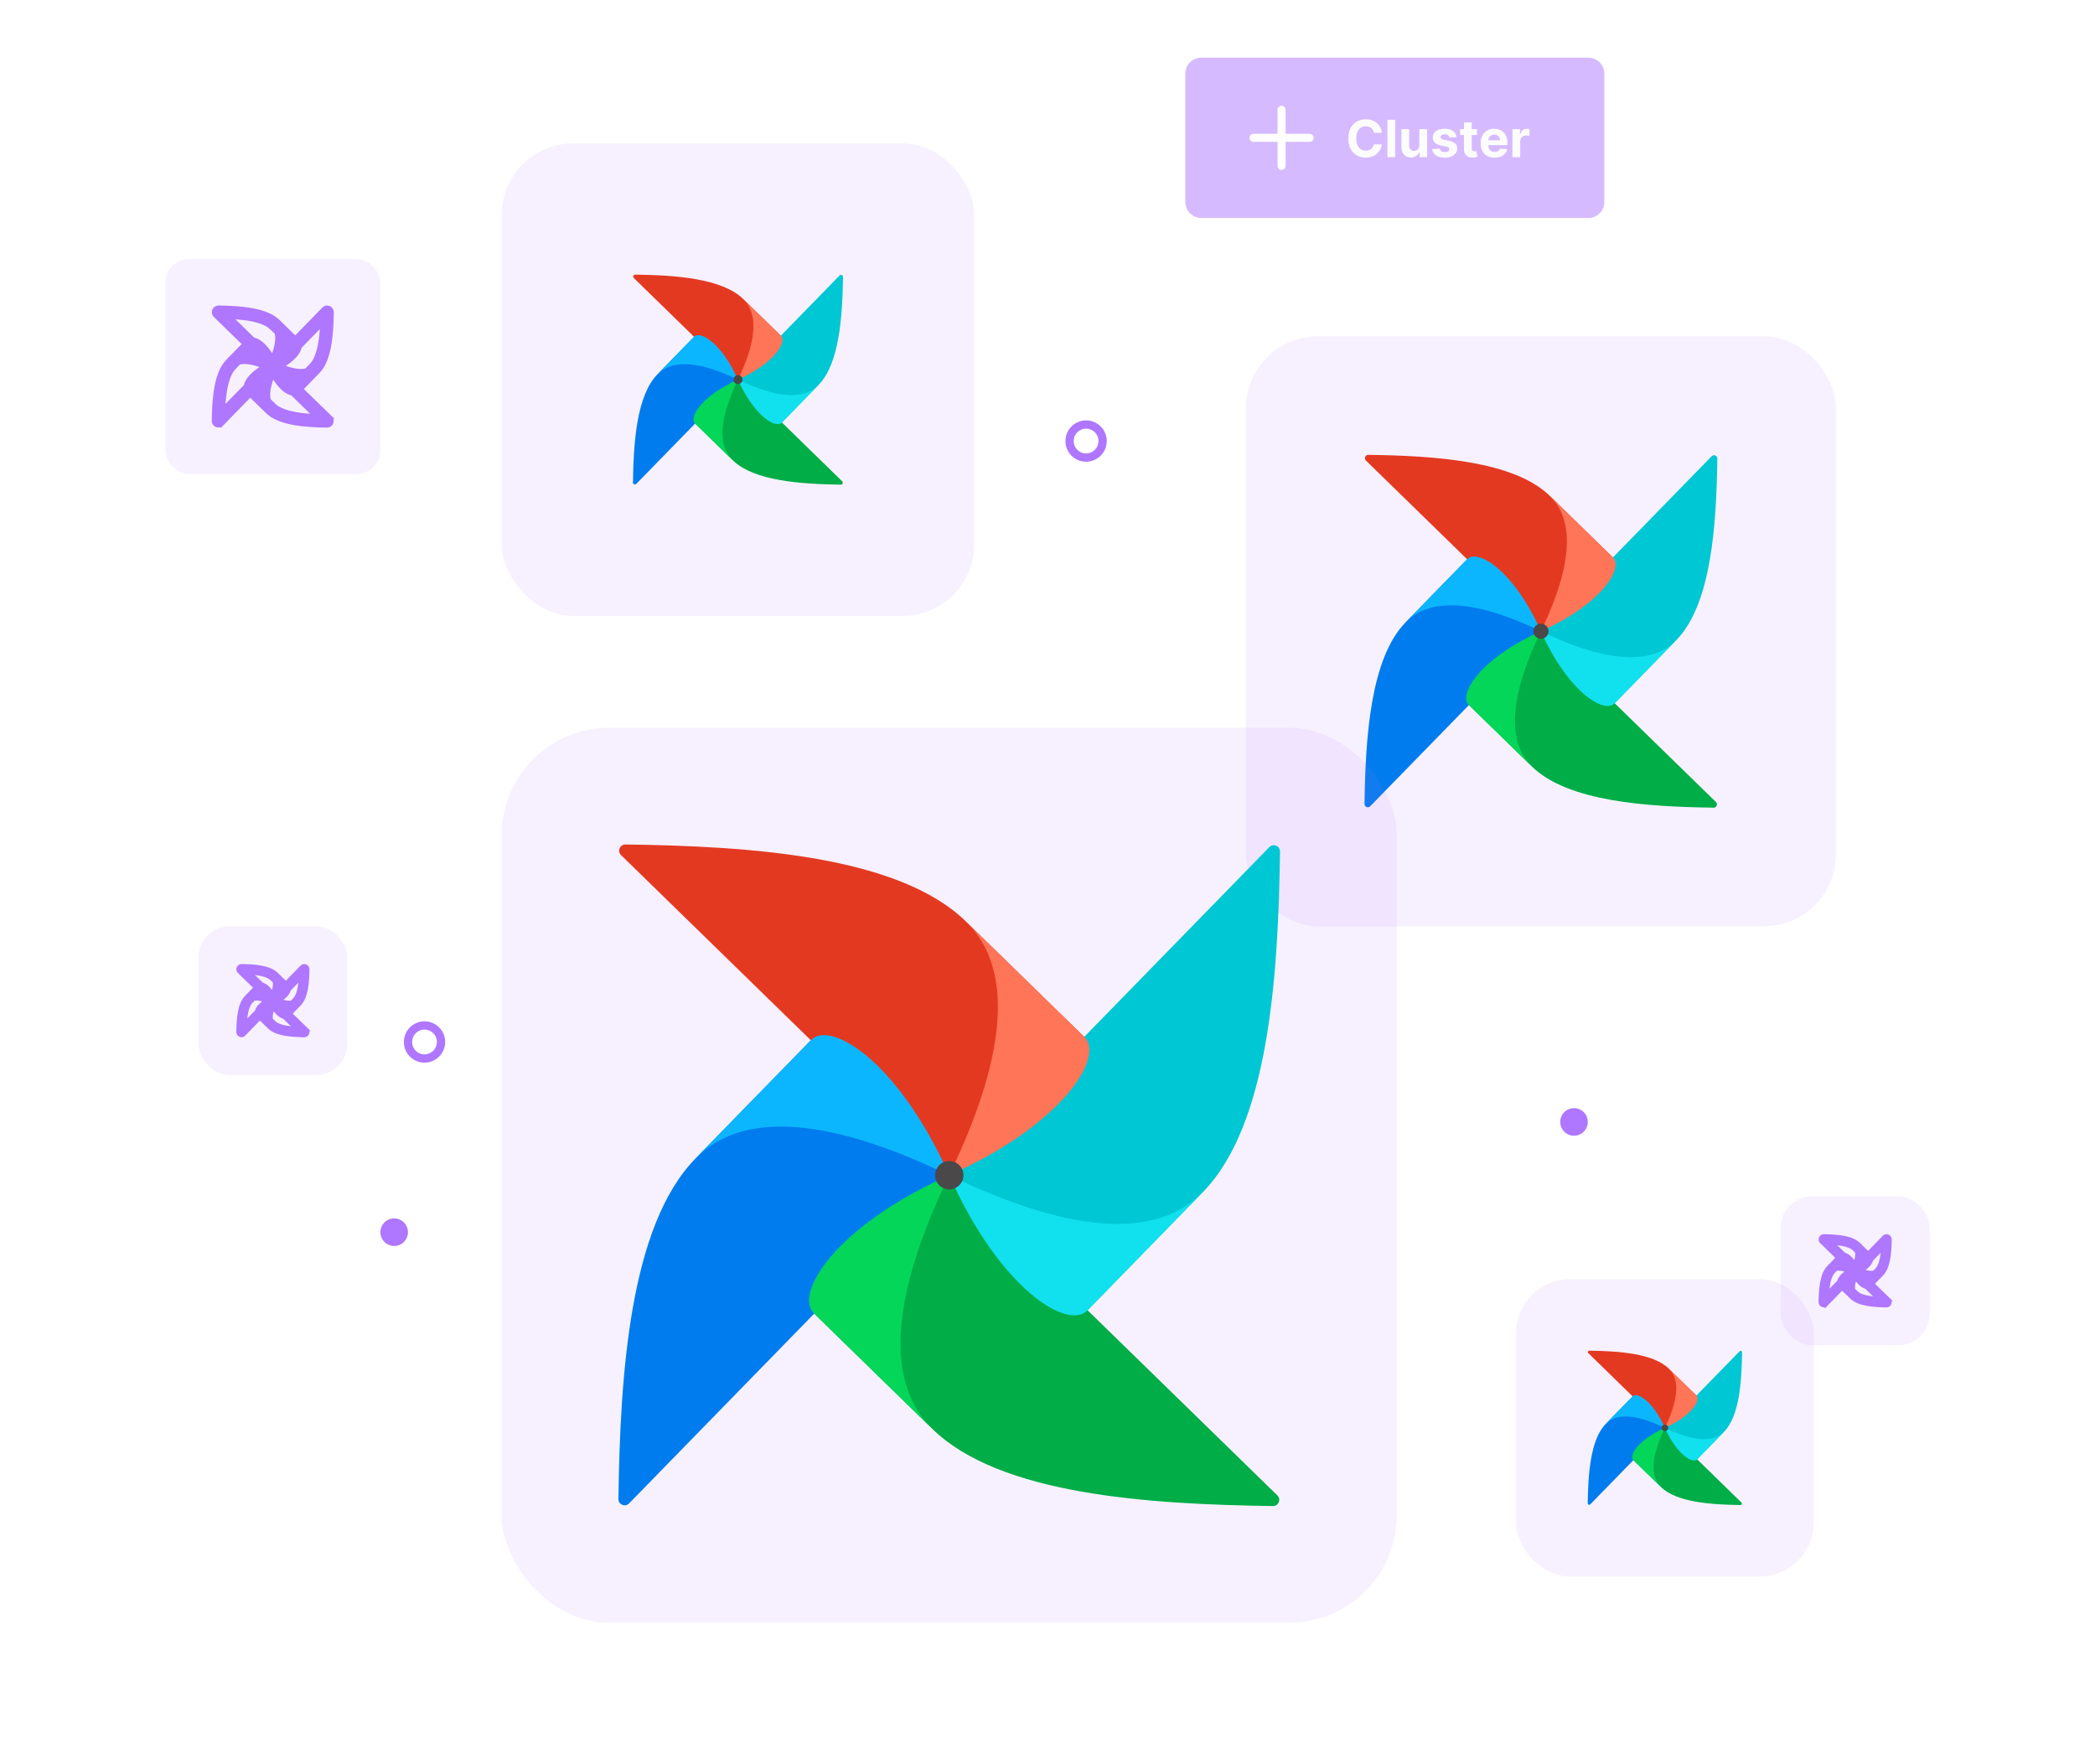 <svg width="380" height="320" viewBox="0 0 380 320" fill="none" xmlns="http://www.w3.org/2000/svg">
<g filter="url(#filter0_d_1_1083)">
<rect x="275" y="232" width="53.975" height="53.975" rx="9.803" fill="#AF76FF" fill-opacity="0.1"/>
<path d="M288.439 272.875L301.845 259.134C301.928 259.047 301.944 258.915 301.874 258.817C301.059 257.679 299.555 257.482 298.998 256.717C297.346 254.452 296.927 253.169 296.218 253.249C296.169 253.254 296.125 253.281 296.089 253.317L291.246 258.281C288.461 261.136 288.061 267.424 287.988 272.689C287.984 272.927 288.273 273.046 288.439 272.875Z" fill="#017CEE"/>
<path d="M315.874 272.536L302.133 259.13C302.047 259.047 301.914 259.031 301.817 259.101C300.678 259.916 300.481 261.42 299.716 261.977C297.451 263.629 296.168 264.048 296.248 264.757C296.253 264.806 296.281 264.85 296.316 264.886L301.28 269.729C304.135 272.514 310.423 272.914 315.689 272.987C315.927 272.991 316.046 272.702 315.874 272.536Z" fill="#00AD46"/>
<path fill-rule="evenodd" clip-rule="evenodd" d="M301.28 269.728C299.72 268.207 298.996 265.195 301.988 258.987C297.127 261.159 295.425 264.014 296.263 264.831L301.282 269.728H301.28Z" fill="#04D659"/>
<path d="M315.535 245.1L302.13 258.842C302.045 258.928 302.03 259.06 302.1 259.158C302.916 260.296 304.419 260.494 304.977 261.259C306.629 263.523 307.048 264.807 307.757 264.727C307.806 264.722 307.85 264.694 307.886 264.658L312.729 259.695C315.516 256.839 315.915 250.552 315.987 245.286C315.99 245.048 315.702 244.929 315.535 245.1Z" fill="#00C7D4"/>
<path fill-rule="evenodd" clip-rule="evenodd" d="M312.728 259.695C311.206 261.255 308.194 261.979 301.987 258.987C304.159 263.848 307.014 265.55 307.831 264.712L312.728 259.693V259.695Z" fill="#11E1EE"/>
<path d="M288.1 245.44L301.841 258.845C301.928 258.928 302.06 258.945 302.158 258.874C303.296 258.059 303.493 256.556 304.258 255.998C306.523 254.346 307.806 253.927 307.726 253.218C307.721 253.169 307.694 253.123 307.658 253.089L302.694 248.246C299.839 245.461 293.551 245.061 288.286 244.988C288.048 244.985 287.929 245.273 288.1 245.44Z" fill="#E43921"/>
<path fill-rule="evenodd" clip-rule="evenodd" d="M302.694 248.246C304.255 249.767 304.979 252.779 301.987 258.987C306.848 256.815 308.55 253.959 307.712 253.142L302.693 248.246H302.694Z" fill="#FF7557"/>
<path fill-rule="evenodd" clip-rule="evenodd" d="M291.247 258.281C292.769 256.72 295.78 255.996 301.988 258.989C299.816 254.128 296.961 252.425 296.144 253.263L291.247 258.282V258.281Z" fill="#0CB6FF"/>
<path d="M301.99 259.585C302.322 259.585 302.59 259.317 302.59 258.985C302.59 258.654 302.322 258.385 301.99 258.385C301.659 258.385 301.39 258.654 301.39 258.985C301.39 259.317 301.659 259.585 301.99 259.585Z" fill="#4A4848"/>
</g>
<g filter="url(#filter1_d_1_1083)">
<rect x="30" y="47" width="38.975" height="38.975" rx="4.246" fill="#AF76FF" fill-opacity="0.1"/>
<path d="M39.641 55.699C41.689 55.73 43.847 55.832 45.763 56.188C47.671 56.543 49.384 57.158 50.501 58.249L53.561 61.237L58.671 55.992C58.844 55.8 59.066 55.71 59.329 55.709C59.846 55.709 60.255 56.118 60.255 56.635V56.647C60.281 56.738 60.28 56.833 60.251 56.921C60.214 58.905 60.108 60.992 59.754 62.85C59.399 64.717 58.786 66.396 57.705 67.501L54.71 70.569L59.963 75.681H59.962C60.235 75.934 60.316 76.337 60.184 76.68L60.183 76.681C60.043 77.04 59.704 77.277 59.319 77.277H59.315C57.267 77.244 55.108 77.143 53.193 76.787C51.284 76.432 49.571 75.817 48.452 74.724L45.386 71.727L40.282 76.97L40.282 76.969C40.108 77.161 39.887 77.251 39.624 77.251C39.109 77.251 38.699 76.844 38.699 76.327V76.322C38.73 74.274 38.832 72.117 39.189 70.201C39.544 68.292 40.158 66.579 41.251 65.46L44.241 62.401L38.993 57.294V57.292C38.721 57.04 38.639 56.639 38.772 56.295C38.91 55.935 39.251 55.699 39.637 55.699H39.641ZM49.509 68.215C48.765 70.091 48.563 71.539 48.837 72.559L49.914 73.598L49.917 73.602C49.926 73.611 49.935 73.621 49.946 73.633C50.775 74.305 52.047 74.733 53.472 75.001C54.636 75.219 55.875 75.323 57.008 75.381L52.985 71.453C52.485 71.367 51.9 71.064 51.293 70.515C50.717 69.994 50.106 69.243 49.509 68.215ZM44.344 65.732C43.974 65.732 43.658 65.771 43.377 65.846L42.532 66.722L42.532 66.724C41.774 67.496 41.292 68.787 40.992 70.275C40.747 71.492 40.632 72.808 40.569 74.012L44.496 69.994C44.578 69.512 44.877 68.934 45.414 68.331C45.935 67.747 46.691 67.125 47.732 66.522C46.393 65.993 45.258 65.732 44.344 65.732ZM47.284 69.061C46.834 69.449 46.508 69.829 46.352 70.131L46.946 70.71C47.007 70.189 47.121 69.638 47.284 69.061ZM52.041 68.637C52.539 69.217 52.932 69.473 53.118 69.573L53.699 68.978C53.178 68.916 52.623 68.801 52.041 68.637ZM54.436 62.946C54.352 63.431 54.051 64.015 53.504 64.624C52.981 65.206 52.223 65.826 51.184 66.426C52.524 66.956 53.662 67.218 54.577 67.218C54.946 67.218 55.261 67.178 55.541 67.103L56.389 66.226L56.391 66.224C57.148 65.453 57.629 64.163 57.929 62.675C58.174 61.458 58.289 60.142 58.351 58.938L54.436 62.946ZM45.949 61.485C46.448 61.571 47.033 61.874 47.64 62.423C48.217 62.945 48.828 63.699 49.426 64.729C50.168 62.859 50.37 61.414 50.096 60.392L49.218 59.544L49.216 59.542C48.446 58.786 47.158 58.305 45.675 58.005C44.462 57.76 43.151 57.645 41.951 57.583L45.949 61.485ZM45.233 63.971C45.754 64.033 46.308 64.148 46.889 64.312C46.39 63.732 45.999 63.477 45.813 63.377L45.233 63.971ZM51.973 62.246C51.912 62.764 51.8 63.311 51.639 63.883C52.085 63.498 52.408 63.123 52.564 62.822L51.973 62.246Z" fill="#AF76FF" stroke="#AF76FF" stroke-width="0.577"/>
</g>
<g filter="url(#filter2_d_1_1083)">
<rect x="36" y="168" width="27" height="27" rx="5.661" fill="#AF76FF" fill-opacity="0.1"/>
<path d="M43.815 175.147C44.999 175.166 46.254 175.225 47.371 175.433C48.481 175.639 49.499 175.999 50.171 176.655L51.85 178.295L54.716 175.354V175.354C54.841 175.218 55.002 175.154 55.184 175.154C55.544 175.154 55.83 175.436 55.838 175.795C55.855 175.862 55.855 175.932 55.837 175.998C55.815 177.139 55.754 178.345 55.549 179.422C55.342 180.508 54.983 181.507 54.333 182.171L52.688 183.854L55.635 186.722H55.634C55.829 186.904 55.884 187.189 55.791 187.43L55.79 187.431C55.692 187.683 55.452 187.852 55.178 187.853H55.173C53.989 187.834 52.734 187.775 51.617 187.567C50.508 187.361 49.489 187 48.817 186.344L47.134 184.699L44.272 187.639L44.27 187.638C44.146 187.774 43.985 187.838 43.804 187.838C43.44 187.838 43.148 187.548 43.147 187.182V187.177C43.166 185.993 43.225 184.739 43.433 183.622C43.639 182.512 44.001 181.493 44.657 180.821L46.298 179.142L43.355 176.277L43.355 176.276C43.161 176.094 43.105 175.812 43.198 175.57C43.296 175.316 43.538 175.147 43.812 175.147H43.815ZM49.538 182.775C49.194 183.714 49.108 184.432 49.233 184.941L49.831 185.519L49.835 185.521C49.838 185.525 49.84 185.529 49.844 185.533C50.299 185.9 51.007 186.143 51.823 186.296C52.379 186.4 52.966 186.459 53.523 186.495L51.462 184.48C51.152 184.418 50.808 184.229 50.461 183.916C50.16 183.644 49.846 183.269 49.538 182.775ZM46.53 181.186C46.339 181.186 46.177 181.204 46.035 181.239L45.571 181.721L45.57 181.722C45.159 182.141 44.886 182.857 44.714 183.711C44.596 184.298 44.531 184.927 44.491 185.525L46.504 183.467C46.565 183.167 46.751 182.827 47.057 182.483C47.329 182.178 47.707 181.858 48.208 181.545C47.546 181.303 46.985 181.186 46.53 181.186ZM48.009 183.368C47.94 183.445 47.884 183.516 47.842 183.582L47.947 183.686C47.964 183.581 47.985 183.476 48.009 183.368ZM51.707 183.2H51.709C51.708 183.2 51.707 183.2 51.705 183.199L51.707 183.2ZM51.359 182.961C51.446 183.037 51.52 183.09 51.576 183.127L51.68 183.021C51.575 183.004 51.468 182.985 51.359 182.961ZM52.472 179.513C52.41 179.815 52.221 180.158 51.91 180.505C51.636 180.81 51.258 181.127 50.758 181.438C51.422 181.681 51.984 181.8 52.439 181.8C52.629 181.8 52.789 181.78 52.931 181.746L53.397 181.264L53.399 181.263C53.811 180.844 54.083 180.128 54.255 179.274C54.373 178.687 54.438 178.058 54.477 177.459L52.472 179.513ZM47.515 178.497C47.824 178.56 48.168 178.749 48.515 179.062C48.816 179.335 49.13 179.712 49.438 180.207C49.782 179.271 49.868 178.554 49.742 178.044L49.26 177.578L49.258 177.576C48.839 177.165 48.125 176.894 47.274 176.722C46.69 176.603 46.064 176.537 45.468 176.498L47.515 178.497ZM47.295 179.963C47.4 179.98 47.507 180.001 47.616 180.024C47.529 179.947 47.454 179.895 47.397 179.858L47.295 179.963ZM51.02 179.304C51.003 179.406 50.984 179.509 50.961 179.614C51.027 179.54 51.081 179.469 51.123 179.405L51.02 179.304Z" fill="#AF76FF" stroke="#AF76FF" stroke-width="0.577"/>
</g>
<g filter="url(#filter3_d_1_1083)">
<rect x="323" y="217" width="27" height="27" rx="5.661" fill="#AF76FF" fill-opacity="0.1"/>
<path d="M330.815 224.147C331.999 224.166 333.254 224.225 334.371 224.433C335.481 224.639 336.499 224.999 337.171 225.655L338.85 227.295L341.716 224.354V224.354C341.841 224.218 342.002 224.154 342.184 224.154C342.544 224.154 342.83 224.436 342.838 224.795C342.855 224.862 342.855 224.932 342.837 224.998C342.815 226.139 342.754 227.345 342.549 228.422C342.342 229.508 341.983 230.507 341.333 231.171L339.688 232.854L342.635 235.722H342.634C342.829 235.904 342.884 236.189 342.791 236.43L342.79 236.431C342.692 236.683 342.452 236.852 342.178 236.853H342.173C340.989 236.834 339.734 236.775 338.617 236.567C337.508 236.361 336.489 236 335.817 235.344L334.134 233.699L331.271 236.639L331.271 236.638C331.146 236.774 330.985 236.838 330.804 236.838C330.439 236.838 330.148 236.548 330.147 236.182V236.177C330.166 234.993 330.225 233.739 330.433 232.622C330.639 231.512 331.001 230.493 331.657 229.821L333.298 228.142L330.354 225.277L330.355 225.276C330.161 225.094 330.105 224.812 330.198 224.57C330.296 224.316 330.538 224.147 330.812 224.147H330.815ZM336.538 231.775C336.194 232.714 336.108 233.432 336.233 233.941L336.831 234.519L336.835 234.521C336.838 234.525 336.84 234.529 336.844 234.533C337.299 234.9 338.007 235.143 338.823 235.296C339.379 235.4 339.966 235.459 340.523 235.495L338.462 233.48C338.152 233.418 337.808 233.229 337.461 232.916C337.16 232.644 336.846 232.269 336.538 231.775ZM333.53 230.186C333.339 230.186 333.177 230.204 333.035 230.239L332.571 230.721L332.57 230.722C332.159 231.141 331.886 231.857 331.714 232.711C331.596 233.298 331.531 233.927 331.491 234.525L333.504 232.467C333.565 232.167 333.75 231.827 334.057 231.483C334.329 231.178 334.707 230.858 335.208 230.545C334.546 230.303 333.985 230.186 333.53 230.186ZM335.009 232.368C334.94 232.445 334.884 232.516 334.842 232.582L334.947 232.686C334.964 232.581 334.985 232.476 335.009 232.368ZM338.707 232.2H338.709C338.708 232.2 338.707 232.2 338.705 232.199L338.707 232.2ZM338.359 231.961C338.446 232.037 338.52 232.09 338.576 232.127L338.68 232.021C338.575 232.004 338.468 231.985 338.359 231.961ZM339.472 228.513C339.41 228.815 339.222 229.158 338.91 229.505C338.636 229.81 338.258 230.127 337.758 230.438C338.422 230.681 338.984 230.8 339.439 230.8C339.629 230.8 339.789 230.78 339.931 230.746L340.397 230.264L340.399 230.263C340.811 229.844 341.083 229.128 341.255 228.274C341.373 227.687 341.438 227.058 341.478 226.459L339.472 228.513ZM334.515 227.497C334.824 227.56 335.168 227.749 335.515 228.062C335.816 228.335 336.13 228.712 336.438 229.207C336.782 228.271 336.868 227.554 336.742 227.044L336.26 226.578L336.258 226.576C335.839 226.165 335.125 225.894 334.274 225.722C333.69 225.603 333.064 225.537 332.468 225.498L334.515 227.497ZM334.295 228.963C334.4 228.98 334.507 229.001 334.616 229.024C334.529 228.947 334.454 228.895 334.397 228.858L334.295 228.963ZM338.02 228.304C338.003 228.406 337.984 228.509 337.961 228.614C338.027 228.54 338.082 228.469 338.123 228.405L338.02 228.304Z" fill="#AF76FF" stroke="#AF76FF" stroke-width="0.577"/>
</g>
<g filter="url(#filter4_d_1_1083)">
<rect x="91" y="26" width="85.718" height="85.718" rx="12.988" fill="#AF76FF" fill-opacity="0.1"/>
<path d="M115.425 87.754L133.665 69.057C133.778 68.94 133.8 68.76 133.705 68.627C132.596 67.078 130.55 66.81 129.791 65.769C127.544 62.688 126.973 60.941 126.008 61.05C125.942 61.057 125.882 61.095 125.833 61.143L119.244 67.897C115.454 71.782 114.911 80.337 114.811 87.501C114.806 87.825 115.199 87.987 115.425 87.754Z" fill="#017CEE"/>
<path d="M152.754 87.293L134.057 69.053C133.939 68.94 133.76 68.918 133.626 69.013C132.078 70.122 131.809 72.168 130.769 72.927C127.687 75.174 125.941 75.745 126.05 76.71C126.056 76.776 126.094 76.836 126.143 76.885L132.897 83.474C136.781 87.264 145.337 87.807 152.501 87.907C152.825 87.912 152.987 87.519 152.754 87.293Z" fill="#00AD46"/>
<path fill-rule="evenodd" clip-rule="evenodd" d="M132.897 83.472C130.773 81.402 129.788 77.304 133.86 68.858C127.246 71.813 124.929 75.698 126.07 76.81L132.899 83.472H132.897Z" fill="#04D659"/>
<path d="M152.292 49.964L134.052 68.66C133.937 68.778 133.917 68.957 134.013 69.091C135.122 70.639 137.167 70.908 137.926 71.948C140.174 75.03 140.744 76.776 141.709 76.667C141.776 76.661 141.836 76.623 141.884 76.574L148.474 69.821C152.266 65.936 152.809 57.38 152.907 50.216C152.911 49.892 152.518 49.73 152.292 49.964Z" fill="#00C7D4"/>
<path fill-rule="evenodd" clip-rule="evenodd" d="M148.472 69.821C146.402 71.944 142.304 72.929 133.858 68.858C136.813 75.472 140.698 77.788 141.809 76.648L148.472 69.819V69.821Z" fill="#11E1EE"/>
<path d="M114.963 50.425L133.66 68.665C133.778 68.778 133.957 68.8 134.091 68.705C135.639 67.595 135.908 65.55 136.948 64.791C140.03 62.544 141.776 61.973 141.667 61.008C141.661 60.942 141.623 60.88 141.574 60.833L134.82 54.243C130.936 50.454 122.38 49.91 115.216 49.811C114.892 49.806 114.73 50.199 114.963 50.425Z" fill="#E43921"/>
<path fill-rule="evenodd" clip-rule="evenodd" d="M134.821 54.243C136.944 56.313 137.929 60.411 133.858 68.858C140.472 65.902 142.788 62.017 141.648 60.906L134.818 54.243H134.821Z" fill="#FF7557"/>
<path fill-rule="evenodd" clip-rule="evenodd" d="M119.246 67.897C121.316 65.774 125.414 64.788 133.86 68.86C130.905 62.246 127.02 59.93 125.908 61.07L119.246 67.899V67.897Z" fill="#0CB6FF"/>
<path d="M133.863 69.672C134.314 69.672 134.679 69.306 134.679 68.856C134.679 68.405 134.314 68.039 133.863 68.039C133.412 68.039 133.046 68.405 133.046 68.856C133.046 69.306 133.412 69.672 133.863 69.672Z" fill="#4A4848"/>
</g>
<g filter="url(#filter5_d_1_1083)">
<path d="M197 76.25C196.258 76.25 195.533 76.47 194.917 76.882C194.3 77.294 193.819 77.88 193.535 78.565C193.252 79.25 193.177 80.004 193.322 80.732C193.467 81.459 193.824 82.127 194.348 82.652C194.873 83.176 195.541 83.533 196.268 83.678C196.996 83.823 197.75 83.748 198.435 83.465C199.12 83.181 199.706 82.7 200.118 82.083C200.53 81.467 200.75 80.742 200.75 80C200.749 79.006 200.354 78.053 199.651 77.35C198.947 76.647 197.994 76.251 197 76.25ZM197 82.25C196.555 82.25 196.12 82.118 195.75 81.871C195.38 81.624 195.092 81.272 194.921 80.861C194.751 80.45 194.706 79.998 194.793 79.561C194.88 79.125 195.094 78.724 195.409 78.409C195.724 78.094 196.125 77.88 196.561 77.793C196.998 77.706 197.45 77.751 197.861 77.921C198.272 78.092 198.624 78.38 198.871 78.75C199.118 79.12 199.25 79.555 199.25 80C199.249 80.597 199.012 81.168 198.59 81.59C198.168 82.012 197.597 82.249 197 82.25Z" fill="#AF76FF"/>
</g>
<g filter="url(#filter6_d_1_1083)">
<path d="M77 185.25C76.258 185.25 75.533 185.47 74.917 185.882C74.3 186.294 73.819 186.88 73.535 187.565C73.252 188.25 73.177 189.004 73.322 189.732C73.467 190.459 73.824 191.127 74.348 191.652C74.873 192.176 75.541 192.533 76.268 192.678C76.996 192.823 77.75 192.748 78.435 192.465C79.12 192.181 79.706 191.7 80.118 191.083C80.53 190.467 80.75 189.742 80.75 189C80.749 188.006 80.353 187.053 79.65 186.35C78.948 185.646 77.994 185.251 77 185.25ZM77 191.25C76.555 191.25 76.12 191.118 75.75 190.871C75.38 190.624 75.092 190.272 74.921 189.861C74.751 189.45 74.706 188.998 74.793 188.561C74.88 188.125 75.094 187.724 75.409 187.409C75.724 187.094 76.125 186.88 76.561 186.793C76.998 186.706 77.45 186.751 77.861 186.921C78.272 187.092 78.624 187.38 78.871 187.75C79.118 188.12 79.25 188.555 79.25 189C79.249 189.597 79.012 190.168 78.59 190.59C78.168 191.012 77.597 191.249 77 191.25Z" fill="#AF76FF"/>
</g>
<g filter="url(#filter7_d_1_1083)">
<rect x="226" y="61" width="107" height="107" rx="12.988" fill="#AF76FF" fill-opacity="0.1"/>
<path d="M248.533 146.242L279.174 114.833C279.364 114.636 279.401 114.334 279.241 114.11C277.378 111.508 273.941 111.057 272.666 109.309C268.891 104.132 267.933 101.199 266.311 101.382C266.2 101.393 266.099 101.456 266.017 101.538L254.947 112.884C248.581 119.41 247.668 133.782 247.5 145.817C247.493 146.362 248.153 146.634 248.533 146.242Z" fill="#017CEE"/>
<path d="M311.242 145.467L279.832 114.826C279.635 114.635 279.333 114.598 279.109 114.758C276.508 116.622 276.057 120.059 274.309 121.333C269.132 125.109 266.198 126.067 266.381 127.688C266.392 127.8 266.455 127.901 266.537 127.983L277.883 139.052C284.409 145.418 298.782 146.332 310.817 146.499C311.361 146.507 311.633 145.847 311.242 145.467Z" fill="#00AD46"/>
<path fill-rule="evenodd" clip-rule="evenodd" d="M277.883 139.049C274.316 135.572 272.662 128.688 279.501 114.498C268.39 119.463 264.499 125.989 266.415 127.856L277.887 139.049H277.883Z" fill="#04D659"/>
<path d="M310.466 82.757L279.825 114.166C279.631 114.364 279.598 114.666 279.758 114.889C281.622 117.491 285.058 117.942 286.333 119.69C290.108 124.867 291.066 127.8 292.688 127.618C292.799 127.607 292.9 127.543 292.982 127.461L304.052 116.116C310.422 109.589 311.335 95.217 311.499 83.182C311.506 82.638 310.847 82.366 310.466 82.757Z" fill="#00C7D4"/>
<path fill-rule="evenodd" clip-rule="evenodd" d="M304.049 116.116C300.571 119.683 293.687 121.337 279.498 114.498C284.463 125.609 290.989 129.5 292.856 127.584L304.049 116.112V116.116Z" fill="#11E1EE"/>
<path d="M247.757 83.532L279.166 114.173C279.363 114.363 279.665 114.401 279.889 114.24C282.491 112.377 282.942 108.94 284.69 107.666C289.867 103.89 292.8 102.932 292.617 101.311C292.606 101.199 292.543 101.095 292.461 101.016L281.115 89.947C274.589 83.581 260.217 82.667 248.182 82.5C247.637 82.492 247.365 83.152 247.757 83.532Z" fill="#E43921"/>
<path fill-rule="evenodd" clip-rule="evenodd" d="M281.115 89.947C284.682 93.424 286.337 100.308 279.498 114.498C290.609 109.533 294.5 103.007 292.584 101.14L281.112 89.947H281.115Z" fill="#FF7557"/>
<path fill-rule="evenodd" clip-rule="evenodd" d="M254.951 112.884C258.428 109.317 265.312 107.662 279.502 114.502C274.537 103.391 268.011 99.5 266.143 101.416L254.951 112.888V112.884Z" fill="#0CB6FF"/>
<path d="M279.506 115.865C280.264 115.865 280.878 115.251 280.878 114.494C280.878 113.736 280.264 113.122 279.506 113.122C278.749 113.122 278.135 113.736 278.135 114.494C278.135 115.251 278.749 115.865 279.506 115.865Z" fill="#4A4848"/>
</g>
<g filter="url(#filter8_d_1_1083)">
<rect x="91" y="132" width="162.344" height="162.344" rx="19.481" fill="#AF76FF" fill-opacity="0.1"/>
<path d="M114.108 272.69L171.561 213.798C171.917 213.427 171.987 212.861 171.686 212.442C168.192 207.564 161.749 206.718 159.359 203.441C152.279 193.734 150.483 188.234 147.443 188.576C147.234 188.597 147.045 188.716 146.891 188.87L126.135 210.143C114.199 222.38 112.487 249.327 112.172 271.893C112.158 272.914 113.395 273.424 114.108 272.69Z" fill="#017CEE"/>
<path d="M231.69 271.236L172.798 213.784C172.427 213.427 171.861 213.358 171.442 213.658C166.564 217.152 165.718 223.596 162.441 225.986C152.734 233.065 147.234 234.861 147.576 237.901C147.597 238.111 147.716 238.3 147.869 238.453L169.143 259.209C181.379 271.146 208.327 272.858 230.893 273.172C231.913 273.186 232.424 271.949 231.69 271.236Z" fill="#00AD46"/>
<path fill-rule="evenodd" clip-rule="evenodd" d="M169.143 259.202C162.455 252.682 159.352 239.774 172.176 213.169C151.343 222.478 144.047 234.715 147.639 238.216L169.15 259.202H169.143Z" fill="#04D659"/>
<path d="M230.236 153.655L172.784 212.547C172.42 212.917 172.357 213.483 172.658 213.903C176.152 218.781 182.595 219.626 184.985 222.904C192.065 232.611 193.861 238.111 196.901 237.768C197.111 237.747 197.299 237.629 197.453 237.475L218.209 216.202C230.152 203.965 231.864 177.017 232.172 154.451C232.186 153.431 230.949 152.921 230.236 153.655Z" fill="#00C7D4"/>
<path fill-rule="evenodd" clip-rule="evenodd" d="M218.202 216.202C211.682 222.89 198.774 225.993 172.169 213.169C181.477 234.002 193.714 241.298 197.215 237.706L218.202 216.195V216.202Z" fill="#11E1EE"/>
<path d="M112.654 155.108L171.547 212.561C171.917 212.917 172.483 212.987 172.902 212.687C177.78 209.192 178.626 202.749 181.904 200.359C191.611 193.28 197.111 191.484 196.768 188.444C196.747 188.234 196.628 188.038 196.475 187.891L175.202 167.136C162.965 155.199 136.017 153.487 113.451 153.172C112.431 153.159 111.921 154.395 112.654 155.108Z" fill="#E43921"/>
<path fill-rule="evenodd" clip-rule="evenodd" d="M175.202 167.135C181.89 173.656 184.993 186.563 172.169 213.169C193.001 203.86 200.297 191.623 196.705 188.122L175.195 167.135H175.202Z" fill="#FF7557"/>
<path fill-rule="evenodd" clip-rule="evenodd" d="M126.142 210.143C132.662 203.455 145.57 200.352 172.176 213.176C162.867 192.343 150.63 185.047 147.129 188.639L126.142 210.15V210.143Z" fill="#0CB6FF"/>
<path d="M172.183 215.733C173.603 215.733 174.754 214.582 174.754 213.162C174.754 211.741 173.603 210.59 172.183 210.59C170.762 210.59 169.611 211.741 169.611 213.162C169.611 214.582 170.762 215.733 172.183 215.733Z" fill="#4A4848"/>
</g>
<g filter="url(#filter9_d_1_1083)">
<circle cx="285.5" cy="203.5" r="2.5" fill="#AF76FF"/>
</g>
<g filter="url(#filter10_d_1_1083)">
<circle cx="71.5" cy="223.5" r="2.5" fill="#AF76FF"/>
</g>
<path d="M215 13.364C215 11.757 216.302 10.455 217.909 10.455H288.091C289.698 10.455 291 11.757 291 13.364V36.636C291 38.243 289.698 39.545 288.091 39.545H217.909C216.302 39.545 215 38.243 215 36.636V13.364Z" fill="#AF76FF" fill-opacity="0.5"/>
<g clip-path="url(#clip0_1_1083)">
<path d="M237.545 24.273H233.182V19.909C233.182 19.507 232.856 19.182 232.455 19.182C232.053 19.182 231.727 19.507 231.727 19.909V24.273H227.364C226.962 24.273 226.636 24.598 226.636 25C226.636 25.401 226.962 25.727 227.364 25.727H231.727V30.091C231.727 30.492 232.053 30.818 232.455 30.818C232.856 30.818 233.182 30.492 233.182 30.091V25.727H237.545C237.947 25.727 238.273 25.401 238.273 25C238.273 24.598 237.947 24.273 237.545 24.273Z" fill="white"/>
</g>
<path d="M250.653 24.1H249.205C249.179 23.913 249.125 23.746 249.043 23.601C248.961 23.453 248.857 23.328 248.729 23.224C248.601 23.12 248.453 23.041 248.286 22.986C248.121 22.931 247.941 22.903 247.747 22.903C247.397 22.903 247.091 22.99 246.831 23.165C246.571 23.336 246.37 23.588 246.226 23.918C246.083 24.247 246.012 24.645 246.012 25.115C246.012 25.598 246.083 26.003 246.226 26.331C246.372 26.66 246.575 26.908 246.835 27.075C247.095 27.243 247.396 27.326 247.737 27.326C247.929 27.326 248.106 27.301 248.269 27.25C248.435 27.2 248.581 27.126 248.709 27.029C248.837 26.93 248.943 26.81 249.026 26.669C249.112 26.527 249.172 26.367 249.205 26.186L250.653 26.193C250.615 26.503 250.522 26.803 250.372 27.092C250.224 27.378 250.025 27.635 249.774 27.862C249.525 28.087 249.227 28.265 248.881 28.398C248.537 28.527 248.148 28.593 247.714 28.593C247.11 28.593 246.57 28.456 246.094 28.183C245.62 27.909 245.246 27.514 244.97 26.996C244.697 26.478 244.56 25.851 244.56 25.115C244.56 24.377 244.699 23.748 244.977 23.231C245.255 22.713 245.631 22.318 246.107 22.047C246.583 21.774 247.119 21.637 247.714 21.637C248.106 21.637 248.47 21.692 248.805 21.802C249.142 21.913 249.441 22.074 249.701 22.285C249.961 22.494 250.172 22.751 250.336 23.055C250.501 23.36 250.607 23.708 250.653 24.1ZM253.061 21.73V28.5H251.653V21.73H253.061ZM257.445 26.338V23.422H258.854V28.5H257.502V27.578H257.449C257.334 27.875 257.144 28.114 256.877 28.295C256.612 28.476 256.29 28.566 255.908 28.566C255.569 28.566 255.27 28.489 255.012 28.335C254.755 28.18 254.553 27.961 254.407 27.677C254.264 27.393 254.191 27.052 254.189 26.655V23.422H255.598V26.404C255.6 26.704 255.68 26.941 255.839 27.115C255.998 27.289 256.21 27.376 256.477 27.376C256.647 27.376 256.805 27.337 256.953 27.26C257.101 27.181 257.22 27.064 257.31 26.91C257.402 26.756 257.448 26.565 257.445 26.338ZM264.205 24.87L262.916 24.95C262.894 24.839 262.846 24.74 262.774 24.652C262.701 24.562 262.605 24.49 262.486 24.437C262.369 24.382 262.229 24.355 262.066 24.355C261.848 24.355 261.664 24.401 261.514 24.493C261.364 24.584 261.289 24.705 261.289 24.857C261.289 24.978 261.338 25.081 261.435 25.165C261.532 25.248 261.698 25.315 261.934 25.366L262.853 25.551C263.347 25.653 263.715 25.816 263.957 26.041C264.199 26.265 264.321 26.561 264.321 26.926C264.321 27.259 264.223 27.551 264.026 27.802C263.833 28.054 263.566 28.25 263.226 28.391C262.889 28.53 262.5 28.599 262.06 28.599C261.387 28.599 260.852 28.459 260.453 28.179C260.056 27.897 259.824 27.514 259.755 27.029L261.14 26.956C261.182 27.161 261.284 27.318 261.445 27.426C261.606 27.531 261.812 27.584 262.063 27.584C262.31 27.584 262.508 27.537 262.658 27.442C262.81 27.345 262.887 27.221 262.889 27.069C262.887 26.941 262.833 26.836 262.727 26.755C262.621 26.671 262.458 26.607 262.238 26.563L261.359 26.388C260.863 26.288 260.494 26.116 260.251 25.872C260.011 25.627 259.891 25.315 259.891 24.936C259.891 24.61 259.979 24.329 260.155 24.093C260.334 23.858 260.584 23.676 260.906 23.548C261.23 23.42 261.609 23.356 262.043 23.356C262.684 23.356 263.189 23.492 263.557 23.763C263.927 24.034 264.143 24.403 264.205 24.87ZM267.908 23.422V24.48H264.85V23.422H267.908ZM265.545 22.206H266.953V26.94C266.953 27.07 266.973 27.171 267.012 27.244C267.052 27.314 267.107 27.364 267.178 27.393C267.25 27.421 267.334 27.436 267.429 27.436C267.495 27.436 267.561 27.43 267.627 27.419C267.693 27.406 267.744 27.396 267.779 27.389L268.001 28.437C267.93 28.459 267.831 28.485 267.703 28.513C267.575 28.544 267.42 28.563 267.237 28.569C266.898 28.583 266.6 28.538 266.345 28.434C266.091 28.33 265.894 28.169 265.753 27.951C265.612 27.733 265.542 27.458 265.545 27.125V22.206ZM271.085 28.599C270.563 28.599 270.113 28.493 269.736 28.282C269.362 28.068 269.073 27.766 268.87 27.376C268.667 26.984 268.566 26.52 268.566 25.984C268.566 25.462 268.667 25.004 268.87 24.609C269.073 24.215 269.358 23.907 269.726 23.687C270.097 23.466 270.531 23.356 271.029 23.356C271.364 23.356 271.676 23.41 271.964 23.518C272.255 23.624 272.509 23.784 272.725 23.997C272.943 24.211 273.113 24.48 273.234 24.804C273.355 25.126 273.416 25.503 273.416 25.935V26.322H269.128V25.449H272.09C272.09 25.246 272.046 25.066 271.958 24.91C271.87 24.753 271.747 24.631 271.591 24.543C271.437 24.453 271.257 24.407 271.052 24.407C270.838 24.407 270.649 24.457 270.483 24.556C270.32 24.653 270.193 24.784 270.1 24.95C270.007 25.113 269.96 25.294 269.958 25.495V26.325C269.958 26.576 270.004 26.793 270.097 26.976C270.191 27.159 270.325 27.3 270.497 27.399C270.669 27.498 270.872 27.548 271.108 27.548C271.265 27.548 271.408 27.526 271.538 27.482C271.668 27.438 271.779 27.372 271.872 27.284C271.964 27.195 272.035 27.087 272.083 26.959L273.386 27.046C273.32 27.358 273.184 27.632 272.979 27.865C272.777 28.097 272.514 28.277 272.193 28.407C271.873 28.535 271.504 28.599 271.085 28.599ZM274.335 28.5V23.422H275.7V24.308H275.753C275.845 23.993 276.001 23.755 276.219 23.594C276.437 23.431 276.688 23.35 276.973 23.35C277.043 23.35 277.119 23.354 277.201 23.363C277.282 23.372 277.354 23.384 277.416 23.399V24.649C277.35 24.629 277.258 24.611 277.141 24.596C277.025 24.58 276.918 24.573 276.821 24.573C276.614 24.573 276.428 24.618 276.265 24.708C276.104 24.796 275.977 24.92 275.882 25.078C275.789 25.237 275.743 25.42 275.743 25.627V28.5H274.335Z" fill="#FCFCFC"/>
<defs>
<filter id="filter0_d_1_1083" x="255" y="212" width="93.975" height="93.975" filterUnits="userSpaceOnUse" color-interpolation-filters="sRGB">
<feFlood flood-opacity="0" result="BackgroundImageFix"/>
<feColorMatrix in="SourceAlpha" type="matrix" values="0 0 0 0 0 0 0 0 0 0 0 0 0 0 0 0 0 0 127 0" result="hardAlpha"/>
<feOffset/>
<feGaussianBlur stdDeviation="10"/>
<feComposite in2="hardAlpha" operator="out"/>
<feColorMatrix type="matrix" values="0 0 0 0 0.039 0 0 0 0 0.078 0 0 0 0 0.137 0 0 0 0.2 0"/>
<feBlend mode="normal" in2="BackgroundImageFix" result="effect1_dropShadow_1_1083"/>
<feBlend mode="normal" in="SourceGraphic" in2="effect1_dropShadow_1_1083" result="shape"/>
</filter>
<filter id="filter1_d_1_1083" x="21.336" y="38.337" width="56.302" height="56.302" filterUnits="userSpaceOnUse" color-interpolation-filters="sRGB">
<feFlood flood-opacity="0" result="BackgroundImageFix"/>
<feColorMatrix in="SourceAlpha" type="matrix" values="0 0 0 0 0 0 0 0 0 0 0 0 0 0 0 0 0 0 127 0" result="hardAlpha"/>
<feOffset/>
<feGaussianBlur stdDeviation="4.332"/>
<feComposite in2="hardAlpha" operator="out"/>
<feColorMatrix type="matrix" values="0 0 0 0 0.039 0 0 0 0 0.078 0 0 0 0 0.137 0 0 0 0.2 0"/>
<feBlend mode="normal" in2="BackgroundImageFix" result="effect1_dropShadow_1_1083"/>
<feBlend mode="normal" in="SourceGraphic" in2="effect1_dropShadow_1_1083" result="shape"/>
</filter>
<filter id="filter2_d_1_1083" x="16" y="148" width="67" height="67" filterUnits="userSpaceOnUse" color-interpolation-filters="sRGB">
<feFlood flood-opacity="0" result="BackgroundImageFix"/>
<feColorMatrix in="SourceAlpha" type="matrix" values="0 0 0 0 0 0 0 0 0 0 0 0 0 0 0 0 0 0 127 0" result="hardAlpha"/>
<feOffset/>
<feGaussianBlur stdDeviation="10"/>
<feComposite in2="hardAlpha" operator="out"/>
<feColorMatrix type="matrix" values="0 0 0 0 0.039 0 0 0 0 0.078 0 0 0 0 0.137 0 0 0 0.2 0"/>
<feBlend mode="normal" in2="BackgroundImageFix" result="effect1_dropShadow_1_1083"/>
<feBlend mode="normal" in="SourceGraphic" in2="effect1_dropShadow_1_1083" result="shape"/>
</filter>
<filter id="filter3_d_1_1083" x="303" y="197" width="67" height="67" filterUnits="userSpaceOnUse" color-interpolation-filters="sRGB">
<feFlood flood-opacity="0" result="BackgroundImageFix"/>
<feColorMatrix in="SourceAlpha" type="matrix" values="0 0 0 0 0 0 0 0 0 0 0 0 0 0 0 0 0 0 127 0" result="hardAlpha"/>
<feOffset/>
<feGaussianBlur stdDeviation="10"/>
<feComposite in2="hardAlpha" operator="out"/>
<feColorMatrix type="matrix" values="0 0 0 0 0.039 0 0 0 0 0.078 0 0 0 0 0.137 0 0 0 0.2 0"/>
<feBlend mode="normal" in2="BackgroundImageFix" result="effect1_dropShadow_1_1083"/>
<feBlend mode="normal" in="SourceGraphic" in2="effect1_dropShadow_1_1083" result="shape"/>
</filter>
<filter id="filter4_d_1_1083" x="71" y="6" width="125.718" height="125.718" filterUnits="userSpaceOnUse" color-interpolation-filters="sRGB">
<feFlood flood-opacity="0" result="BackgroundImageFix"/>
<feColorMatrix in="SourceAlpha" type="matrix" values="0 0 0 0 0 0 0 0 0 0 0 0 0 0 0 0 0 0 127 0" result="hardAlpha"/>
<feOffset/>
<feGaussianBlur stdDeviation="10"/>
<feComposite in2="hardAlpha" operator="out"/>
<feColorMatrix type="matrix" values="0 0 0 0 0.039 0 0 0 0 0.078 0 0 0 0 0.137 0 0 0 0.2 0"/>
<feBlend mode="normal" in2="BackgroundImageFix" result="effect1_dropShadow_1_1083"/>
<feBlend mode="normal" in="SourceGraphic" in2="effect1_dropShadow_1_1083" result="shape"/>
</filter>
<filter id="filter5_d_1_1083" x="171" y="54" width="52" height="52" filterUnits="userSpaceOnUse" color-interpolation-filters="sRGB">
<feFlood flood-opacity="0" result="BackgroundImageFix"/>
<feColorMatrix in="SourceAlpha" type="matrix" values="0 0 0 0 0 0 0 0 0 0 0 0 0 0 0 0 0 0 127 0" result="hardAlpha"/>
<feOffset/>
<feGaussianBlur stdDeviation="10"/>
<feComposite in2="hardAlpha" operator="out"/>
<feColorMatrix type="matrix" values="0 0 0 0 0.039 0 0 0 0 0.078 0 0 0 0 0.137 0 0 0 0.2 0"/>
<feBlend mode="normal" in2="BackgroundImageFix" result="effect1_dropShadow_1_1083"/>
<feBlend mode="normal" in="SourceGraphic" in2="effect1_dropShadow_1_1083" result="shape"/>
</filter>
<filter id="filter6_d_1_1083" x="51" y="163" width="52" height="52" filterUnits="userSpaceOnUse" color-interpolation-filters="sRGB">
<feFlood flood-opacity="0" result="BackgroundImageFix"/>
<feColorMatrix in="SourceAlpha" type="matrix" values="0 0 0 0 0 0 0 0 0 0 0 0 0 0 0 0 0 0 127 0" result="hardAlpha"/>
<feOffset/>
<feGaussianBlur stdDeviation="10"/>
<feComposite in2="hardAlpha" operator="out"/>
<feColorMatrix type="matrix" values="0 0 0 0 0.039 0 0 0 0 0.078 0 0 0 0 0.137 0 0 0 0.2 0"/>
<feBlend mode="normal" in2="BackgroundImageFix" result="effect1_dropShadow_1_1083"/>
<feBlend mode="normal" in="SourceGraphic" in2="effect1_dropShadow_1_1083" result="shape"/>
</filter>
<filter id="filter7_d_1_1083" x="206" y="41" width="147" height="147" filterUnits="userSpaceOnUse" color-interpolation-filters="sRGB">
<feFlood flood-opacity="0" result="BackgroundImageFix"/>
<feColorMatrix in="SourceAlpha" type="matrix" values="0 0 0 0 0 0 0 0 0 0 0 0 0 0 0 0 0 0 127 0" result="hardAlpha"/>
<feOffset/>
<feGaussianBlur stdDeviation="10"/>
<feComposite in2="hardAlpha" operator="out"/>
<feColorMatrix type="matrix" values="0 0 0 0 0.039 0 0 0 0 0.078 0 0 0 0 0.137 0 0 0 0.2 0"/>
<feBlend mode="normal" in2="BackgroundImageFix" result="effect1_dropShadow_1_1083"/>
<feBlend mode="normal" in="SourceGraphic" in2="effect1_dropShadow_1_1083" result="shape"/>
</filter>
<filter id="filter8_d_1_1083" x="71" y="112" width="202.344" height="202.344" filterUnits="userSpaceOnUse" color-interpolation-filters="sRGB">
<feFlood flood-opacity="0" result="BackgroundImageFix"/>
<feColorMatrix in="SourceAlpha" type="matrix" values="0 0 0 0 0 0 0 0 0 0 0 0 0 0 0 0 0 0 127 0" result="hardAlpha"/>
<feOffset/>
<feGaussianBlur stdDeviation="10"/>
<feComposite in2="hardAlpha" operator="out"/>
<feColorMatrix type="matrix" values="0 0 0 0 0.039 0 0 0 0 0.078 0 0 0 0 0.137 0 0 0 0.2 0"/>
<feBlend mode="normal" in2="BackgroundImageFix" result="effect1_dropShadow_1_1083"/>
<feBlend mode="normal" in="SourceGraphic" in2="effect1_dropShadow_1_1083" result="shape"/>
</filter>
<filter id="filter9_d_1_1083" x="263" y="181" width="45" height="45" filterUnits="userSpaceOnUse" color-interpolation-filters="sRGB">
<feFlood flood-opacity="0" result="BackgroundImageFix"/>
<feColorMatrix in="SourceAlpha" type="matrix" values="0 0 0 0 0 0 0 0 0 0 0 0 0 0 0 0 0 0 127 0" result="hardAlpha"/>
<feOffset/>
<feGaussianBlur stdDeviation="10"/>
<feComposite in2="hardAlpha" operator="out"/>
<feColorMatrix type="matrix" values="0 0 0 0 0.039 0 0 0 0 0.078 0 0 0 0 0.137 0 0 0 0.2 0"/>
<feBlend mode="normal" in2="BackgroundImageFix" result="effect1_dropShadow_1_1083"/>
<feBlend mode="normal" in="SourceGraphic" in2="effect1_dropShadow_1_1083" result="shape"/>
</filter>
<filter id="filter10_d_1_1083" x="49" y="201" width="45" height="45" filterUnits="userSpaceOnUse" color-interpolation-filters="sRGB">
<feFlood flood-opacity="0" result="BackgroundImageFix"/>
<feColorMatrix in="SourceAlpha" type="matrix" values="0 0 0 0 0 0 0 0 0 0 0 0 0 0 0 0 0 0 127 0" result="hardAlpha"/>
<feOffset/>
<feGaussianBlur stdDeviation="10"/>
<feComposite in2="hardAlpha" operator="out"/>
<feColorMatrix type="matrix" values="0 0 0 0 0.039 0 0 0 0 0.078 0 0 0 0 0.137 0 0 0 0.2 0"/>
<feBlend mode="normal" in2="BackgroundImageFix" result="effect1_dropShadow_1_1083"/>
<feBlend mode="normal" in="SourceGraphic" in2="effect1_dropShadow_1_1083" result="shape"/>
</filter>
<clipPath id="clip0_1_1083">
<rect width="11.636" height="11.636" fill="white" transform="translate(226.636 19.182)"/>
</clipPath>
</defs>
</svg>
